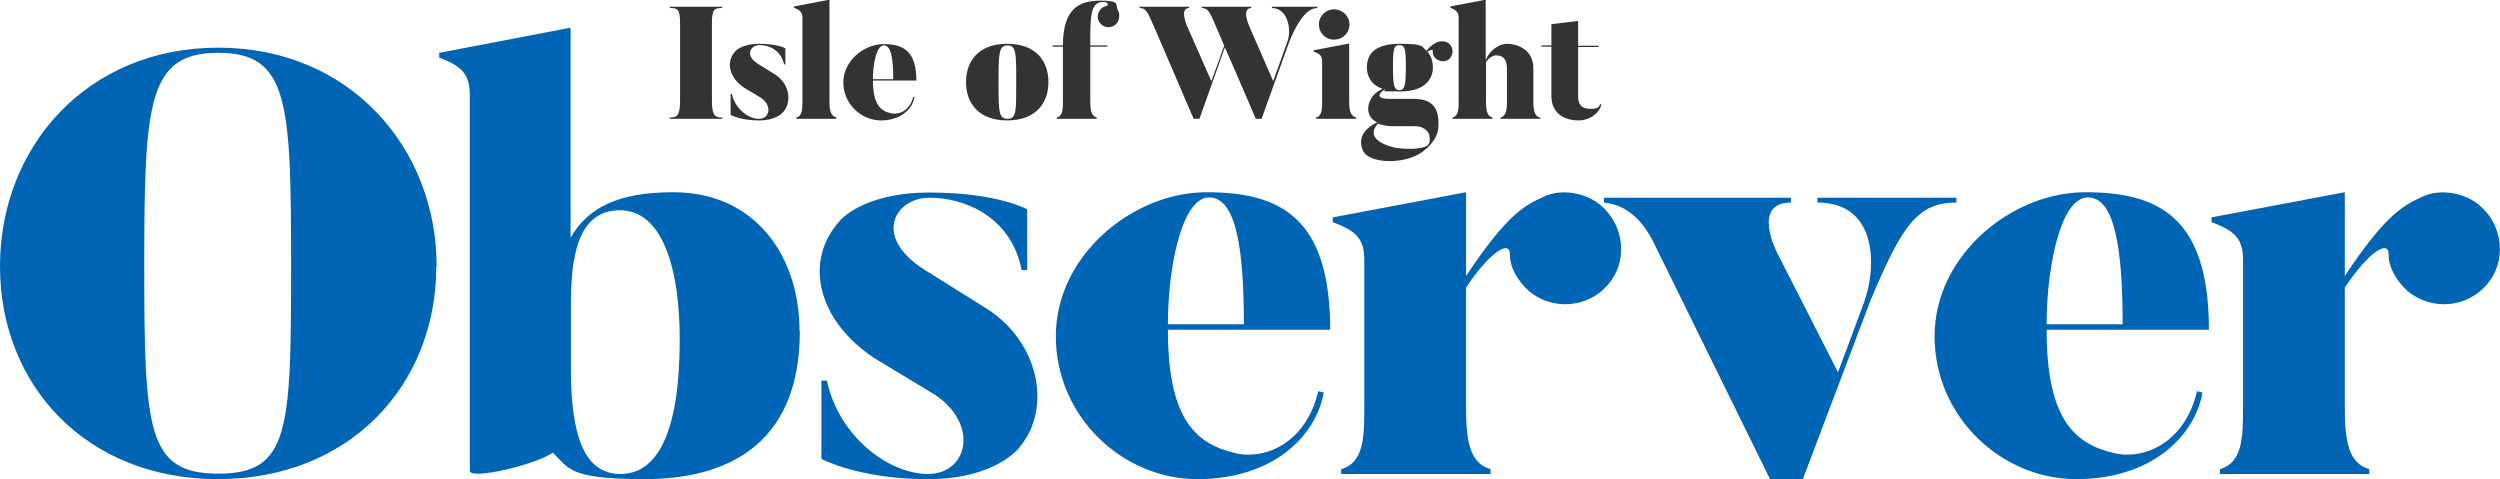 <svg xmlns="http://www.w3.org/2000/svg" id="Layer_1" width="776.4" height="148.8" viewBox="0 0 776.4 148.8"><defs><style>      .st0 {        fill: #0065b4;      }      .st1 {        fill: #333;      }    </style></defs><g><path class="st0" d="M135.5,82.7c0,36.9-26.9,66.1-67.8,66.1S0,119.7,0,82.7,26.9,14.8,67.8,14.8s67.8,31.2,67.8,67.9ZM90.4,82.7c0-50.9-.7-66.3-22.6-66.3s-23,15.4-23,66.3.9,64.4,23,64.4,22.6-13.4,22.6-64.4Z"></path><path class="st0" d="M248.4,102.8c0,36.8-24.5,46-48.3,46s-23.4-3.5-28.4-8.2c-5.9,3.9-25.8,8.5-25.8,5.6V29.8c0-6.3-1.9-9.1-9.5-11.9v-1.5l40.8-7.8v65.2c5.4-9.3,14.7-14.1,31.9-14.1,25.6,0,39.2,20,39.2,43.1ZM211.1,105.4c0-21.7-5.2-40.1-18.6-40.1s-15.2,15.2-15.2,29.5v19.7c0,21.2,4.3,32.7,15.4,32.7s18.4-12.1,18.4-41.8Z"></path><path class="st0" d="M316.7,138.8s-7.1,10-28.6,10-33-6.3-33-6.3v-24.3h1.7c3.7,17.3,19.1,29,31.4,29s16.1-15.4,2-24.7l-18.7-11.3c-17.4-11.5-22.1-29.9-10.8-42.5,0,0,6.9-8.9,28-8.9s30.3,5.2,30.3,5.2v18.9h-1.7c-3.3-16.7-17.8-22.5-28.6-22.5s-17.8,12.1-1.7,22.3l18.7,11.7c16.9,10.2,21.2,31.2,11,43.4Z"></path><path class="st0" d="M413.2,102.4h-50.5c0,28.2,8.9,35.6,21.3,38.4,9.3,2,21.7-3.5,25.4-19.3l1.7.4c-2.4,13.7-16,26.9-39.2,26.9s-44-19.3-44-44.4,23.9-44.7,46.8-44.7,38.4,7.8,38.4,42.7ZM386.3,100.7c0-23.4-2.4-39.4-10.8-39.4s-12.8,21.5-12.8,39.4h23.6Z"></path><path class="st0" d="M499.3,88.5c-6.3,7.2-17.1,8-24.5,1.9-3.5-3.3-5.9-7.2-5.9-11.5s-5.9-1.1-13.6,10.4v36.9c0,10.2.9,17.6,7.6,19.5v1.5h-46.4v-1.5c7.1-2,7.2-10,7.2-19.5v-45.3c0-6.5-2.2-9.1-9.8-11.9v-1.5l41.4-7.8v26c13.2-19.9,18.7-22.1,24.3-24.7,5.2-2.4,13-1.3,17.8,3,7.2,6.3,8.2,17.4,1.9,24.5Z"></path><path class="st0" d="M607.6,61.4v1.5c-12.1,0-16.9,7.1-26.7,30.4l-21,55.5h-10.2l-36.6-74.4c-5.2-9.7-11.5-11.1-15-11.5v-1.5h58.1v1.5c-12.4,0-4.3,15.6-4.3,15.6l18.9,37.1s5.2-13.7,8.4-22.6c3.2-9.1,4.5-30.1-14.8-30.1v-1.5h43.3Z"></path><path class="st0" d="M686.1,102.4h-50.5c0,28.2,8.9,35.6,21.3,38.4,9.3,2,21.7-3.5,25.4-19.3l1.7.4c-2.4,13.7-16,26.9-39.2,26.9s-44-19.3-44-44.4,23.9-44.7,46.8-44.7,38.4,7.8,38.4,42.7ZM659.2,100.7c0-23.4-2.4-39.4-10.8-39.4s-12.8,21.5-12.8,39.4h23.6Z"></path><path class="st0" d="M772.2,88.5c-6.3,7.2-17.1,8-24.5,1.9-3.5-3.3-5.9-7.2-5.9-11.5s-5.9-1.1-13.6,10.4v36.9c0,10.2.9,17.6,7.6,19.5v1.5h-46.4v-1.5c7.1-2,7.2-10,7.2-19.5v-45.3c0-6.5-2.2-9.1-9.8-11.9v-1.5l41.4-7.8v26c13.2-19.9,18.7-22.1,24.3-24.7,5.2-2.4,13-1.3,17.8,3,7.2,6.3,8.2,17.4,1.9,24.5Z"></path></g><g><path class="st1" d="M224.3,2.1v.4c-2.1,0-3.2,0-3.2,4.4v24.5c0,4.7,1.1,5.1,3.2,5.1v.4h-16.3v-.4c2.1,0,3.2-.4,3.2-5.1V6.9c0-4.4-1.1-4.4-3.2-4.4v-.4h16.3Z"></path><path class="st1" d="M243.3,34.7s-1.9,2.7-7.6,2.7-8.8-1.7-8.8-1.7v-6.5h.4c1,4.6,5.1,7.7,8.4,7.7s4.3-4.1.5-6.6l-5-3c-4.7-3.1-5.9-8-2.9-11.3,0,0,1.8-2.4,7.5-2.4s8.1,1.4,8.1,1.4v5h-.4c-.9-4.5-4.8-6-7.6-6s-4.8,3.2-.4,5.9l5,3.1c4.5,2.7,5.6,8.3,2.9,11.6Z"></path><path class="st1" d="M259.7,36.5v.4h-12.4v-.4c1.9-.5,1.9-2.6,1.9-5.2V5.6c0-1.7-.6-2.4-2.6-3.2v-.4l11-2.1v31.3c0,2.7.2,4.7,2,5.2Z"></path><path class="st1" d="M284.6,25h-13.5c0,7.5,2.4,9.5,5.7,10.2,2.5.5,5.8-.9,6.8-5.1h.4c-.6,3.8-4.3,7.3-10.4,7.3s-11.7-5.1-11.7-11.8,6.4-11.9,12.5-11.9,10.2,2.1,10.2,11.4ZM277.4,24.6c0-6.2-.6-10.5-2.9-10.5s-3.4,5.7-3.4,10.5h6.3Z"></path><path class="st1" d="M325.6,25.5c0,6.5-3.9,11.9-12.8,11.9s-12.8-5.4-12.8-11.9,3.9-11.9,12.8-11.9,12.8,5.3,12.8,11.9ZM315.6,25.5c0-9,0-11.4-2.7-11.4s-2.8,2.5-2.8,11.4,0,11.4,2.8,11.4,2.7-2.5,2.7-11.4Z"></path><path class="st1" d="M340.6,36.5v.4h-12.4v-.4c1.9-.5,1.9-2.7,1.9-5.2V14.5h-3.2v-.4h3.2c0-11.6,5.2-13.9,11.6-13.9s4.5,1.1,5.5,3c.6,1.1.5,2.7-.2,3.8-1,1.5-3.1,1.9-4.6.9-1.5-1-2-3-.9-4.6.4-.7,1.1-1.2,2-1.4.9-.2.8-1.3-.9-1.3-4.1,0-4,4.9-4,13.5h5.3v.4h-5.3v16.8c0,2.7.2,4.7,2,5.2Z"></path><path class="st1" d="M409.1,2.1v.4c-2,0-5,1.5-8.6,10.2l-8.7,24.2h-1.8c-4.6-10.7-7.6-17.7-9.6-22.2l-7.9,22.2h-1.8c-12.5-29.2-13.1-30.4-13.1-30.4-1.7-4-2.4-3.9-3.7-4v-.4h15.4v.4c-3.2,0-.6,5.7-.6,5.7l7.5,17,4-11c-3-7-3.3-7.7-3.3-7.7-1.7-4-2.4-3.9-3.7-4v-.4h15.4v.4c-3.2,0-.6,5.7-.6,5.7l7.4,17,4.5-12.5c1.2-3.5.1-10.2-4.9-10.2v-.4h14.1Z"></path><path class="st1" d="M421.1,36.5v.4h-12.4v-.4c1.9-.5,1.9-2.7,1.9-5.2v-12.1c0-1.7-.5-2.4-2.6-3.2v-.4l11-2.1v17.7c0,2.7.2,4.7,2,5.2ZM409.6,7.6c0-2.6,2.1-4.7,4.7-4.7s4.8,2.1,4.8,4.7-2.1,4.7-4.8,4.7-4.7-2.1-4.7-4.7Z"></path><path class="st1" d="M450.3,13.9c1.2,1.2,1,3.2-.2,4.4-1.2,1.1-3.2.9-4.4-.3-.5-.6-.9-1.4-.7-2.2,0-.5-.9-.3-1.7.3,1.2,1.2,1.7,3.1,1.7,4.9,0,2.6-1.5,7.4-10.2,7.4s-3.5-.2-4.8-.6c-1.3.8-3.4,2.9,1.5,2.9h6.9c3.2,0,9.4.1,8.2,9.6,0,0-.3,3.7-5.2,7.1-5.4,3.7-16.2,3.5-18.1-.6-2.2-4.9,2-7.7,4.4-8.8-1.5-.7-2.8-2-2.8-4.3,0,0-.1-4.1,4.5-6.1-4.1-1.4-4.9-4.7-4.9-6.6,0-4,2.2-7.4,10.2-7.4s6.7.9,8.3,2.2c1.5-1.9,3-2.7,4.1-2.9,1-.2,2.4,0,3.2.9ZM428,38.3c-5.1,5.6,5.4,7.6,5.4,7.6,5.6.8,9.3,0,10.1-.9,1-1.1.3-3.3.3-3.3,0,0-.8-2.5-4.4-2.5h-6.7c-.5,0-2.8,0-4.7-.8ZM436.6,21c0-5.5-.2-7-2-7s-2,1.4-2,7,.4,7,2,7,2-1.5,2-7Z"></path><path class="st1" d="M478.4,36.5v.4h-12.4v-.4c1.9-.5,2-2.7,2-5.2v-9.9c0-2.8-1-4.2-3.4-4.2-1.2,0-2.4,1-3.1,2.1v12c0,2.7.2,4.7,2,5.2v.4h-12.4v-.4c1.9-.5,1.9-2.7,1.9-5.2V5.6c0-1.7-.6-2.4-2.6-3.2v-.4l11-2.1v18.7c1.2-2.8,3.9-5,6.7-5s8.1,1.6,8.1,7.6v10.1c0,2.7.3,4.8,2,5.2Z"></path><path class="st1" d="M497,32.3l.3.2c-.6,2.6-3.5,4.9-7.1,4.9s-8.4-1.6-8.4-7.6v-15.3h-3.1v-.4h3.1v-6.6l8.3-1v7.7h6.4v.4h-6.4v15.1c0,2.8,1,4.1,3.9,4.1s2.4-.8,3-1.5Z"></path></g></svg>